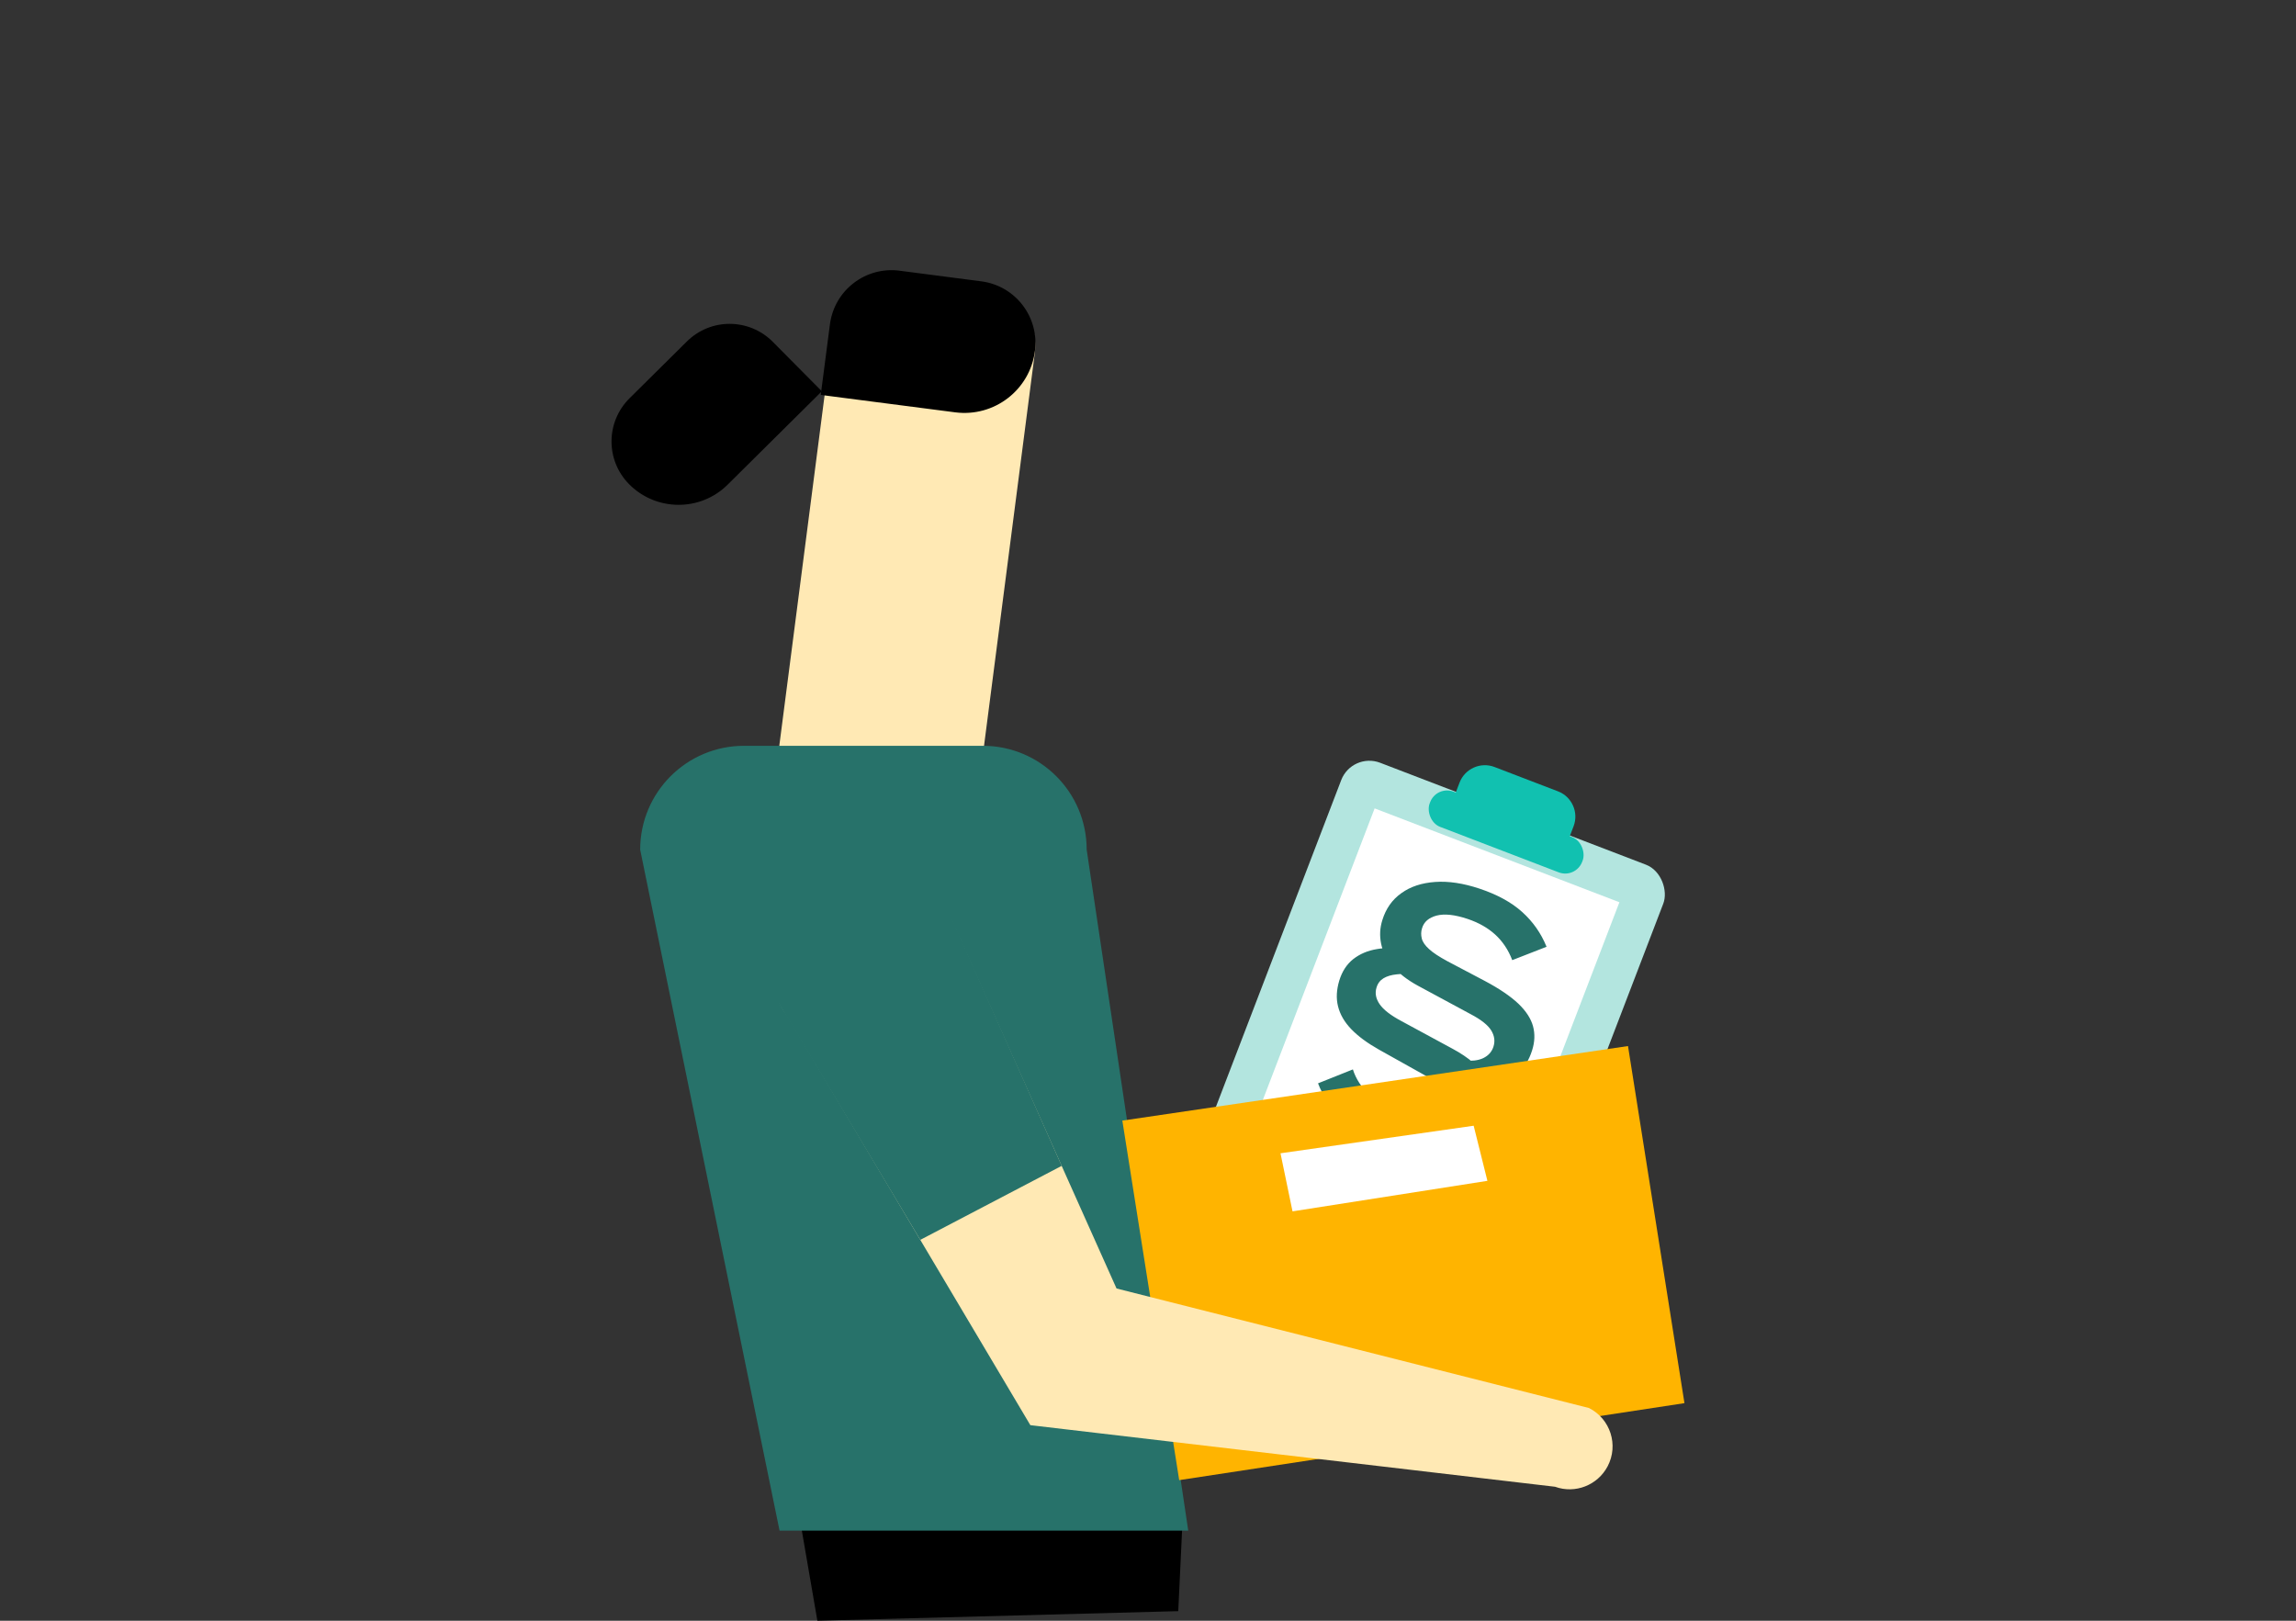 <?xml version="1.0" encoding="UTF-8"?><svg id="Oppsigelse" xmlns="http://www.w3.org/2000/svg" viewBox="0 0 170 120"><rect x="0" y="0" width="170" height="120" fill="#333333" stroke="none"/><defs><style>.cls-1{fill:#27726a;}.cls-1,.cls-2,.cls-3,.cls-4,.cls-5,.cls-6,.cls-7{stroke-width:0px;}.cls-2{fill:#ffb400;}.cls-3{fill:#ffe9b4;}.cls-4{fill:#11c1b0;}.cls-5{fill:#000;}.cls-6{fill:#fff;}.cls-7{fill:#b3e5df;}</style></defs><path class="cls-5" d="M50.87,25.27l-4.26,4.22c-1.76,1.75-1.78,4.59-.03,6.36h0c2,2.02,5.27,2.04,7.29.04l6.98-6.92-3.63-3.66c-1.75-1.76-4.59-1.78-6.36-.03h0Z"/><rect class="cls-7" x="93.19" y="59.12" width="25.54" height="33.95" rx="2.23" ry="2.23" transform="translate(34.26 -32.89) rotate(20.98)"/><rect class="cls-6" x="96.25" y="62.42" width="19.41" height="27.36" transform="translate(34.26 -32.89) rotate(20.98)"/><path class="cls-1" d="M103.09,84.74c-1.47-.49-2.67-1.13-3.59-1.92-.92-.79-1.56-1.66-1.91-2.61l2.58-1.03c.22.7.64,1.35,1.28,1.95.64.6,1.44,1.06,2.41,1.38.92.31,1.71.4,2.35.3.65-.11,1.05-.43,1.22-.97.11-.34.05-.67-.18-.98-.22-.31-.67-.65-1.33-1.01l-3.81-2.13c-.87-.49-1.55-.99-2.06-1.52-.51-.53-.83-1.09-.98-1.69-.15-.6-.11-1.23.09-1.9.21-.69.56-1.22,1.04-1.6.49-.38,1.07-.63,1.76-.74.69-.12,1.42-.1,2.21.03l.75,1.87c-.58-.07-1.08-.08-1.49-.03-.41.04-.74.14-.99.29-.25.15-.43.38-.52.69-.13.41-.05.82.23,1.23.28.41.82.83,1.63,1.26l3.75,2.03c1.25.67,2.08,1.4,2.5,2.21.42.81.48,1.68.2,2.61-.26.85-.73,1.52-1.4,2-.67.48-1.49.75-2.47.81-.98.06-2.08-.11-3.29-.51h0ZM107.94,80.32l-.93-2.01c.7.16,1.3.24,1.8.23.49,0,.89-.1,1.18-.29.29-.18.49-.44.59-.76.13-.41.07-.81-.17-1.2-.24-.39-.74-.79-1.5-1.19l-3.93-2.12c-.77-.42-1.39-.9-1.85-1.43-.46-.53-.75-1.09-.87-1.68-.12-.59-.09-1.17.09-1.74.26-.85.73-1.52,1.41-2,.68-.49,1.51-.76,2.51-.83.99-.07,2.08.1,3.26.49,1.32.44,2.37,1.01,3.17,1.73.8.72,1.4,1.57,1.81,2.58l-2.54.99c-.29-.76-.71-1.39-1.27-1.9-.55-.5-1.23-.88-2.03-1.15-.96-.32-1.72-.4-2.3-.25-.57.15-.94.46-1.08.94-.08.25-.08.5-.02.75.06.26.24.52.54.79.29.27.75.57,1.36.9l2.77,1.46c1.09.58,1.91,1.14,2.49,1.69.57.55.93,1.11,1.08,1.67.15.56.13,1.16-.07,1.78-.22.7-.57,1.28-1.07,1.73s-1.11.74-1.86.88c-.74.14-1.59.12-2.56-.05h0Z"/><rect class="cls-4" x="105.48" y="60.2" width="12.09" height="2.79" rx="1.34" ry="1.34" transform="translate(29.44 -35.84) rotate(20.98)"/><path class="cls-4" d="M109.86,57.57h5.04c1.1,0,2,.9,2,2v1.55h-9.04v-1.55c0-1.1.9-2,2-2Z" transform="translate(28.69 -36.3) rotate(20.98)"/><polygon class="cls-5" points="60.52 120 57.72 103.76 87.56 112.54 87.24 119.29 60.52 120"/><path class="cls-3" d="M72.54,57.69l-14.91-1.93,4.07-31.48c.33-2.55,2.6-4.36,5.07-4.04l5.96.77c2.47.32,4.21,2.65,3.88,5.2l-4.07,31.48Z"/><path class="cls-1" d="M57.72,113.33h30.26s-7.52-50.42-7.52-50.42c0-4.25-3.44-7.69-7.69-7.69h-17.68c-4.25,0-7.69,3.44-7.69,7.69l10.32,50.42Z"/><path class="cls-5" d="M66.58,20.04l6.08.79c2.52.33,4.29,2.63,3.97,5.15h0c-.37,2.89-3.01,4.92-5.9,4.55l-9.96-1.29.68-5.23c.33-2.52,2.63-4.29,5.15-3.97Z"/><polygon class="cls-2" points="87.31 109.59 124.72 103.89 120.54 77.45 83.1 82.97 87.31 109.59"/><path class="cls-3" d="M70.12,67.35l12.55,28.05,34.98,8.85c1.59.8,2.21,2.75,1.38,4.32h0c-.74,1.4-2.4,2.05-3.89,1.51l-38.85-4.56-18.01-30.32c-2.34-3.26-1.52-7.81,1.81-10.05h0c3.36-2.26,7.92-1.26,10.03,2.19Z"/><path class="cls-1" d="M59.92,62.74h0c3.69-1.8,8.14-.18,9.81,3.58l8.88,20-10.47,5.48-11.26-18.82c-2.18-3.65-.77-8.38,3.05-10.24Z"/><path class="cls-6" d="M109.11,83.35l-14.3,2.04.89,4.3,14.43-2.26-1.02-4.09Z"/></svg>
